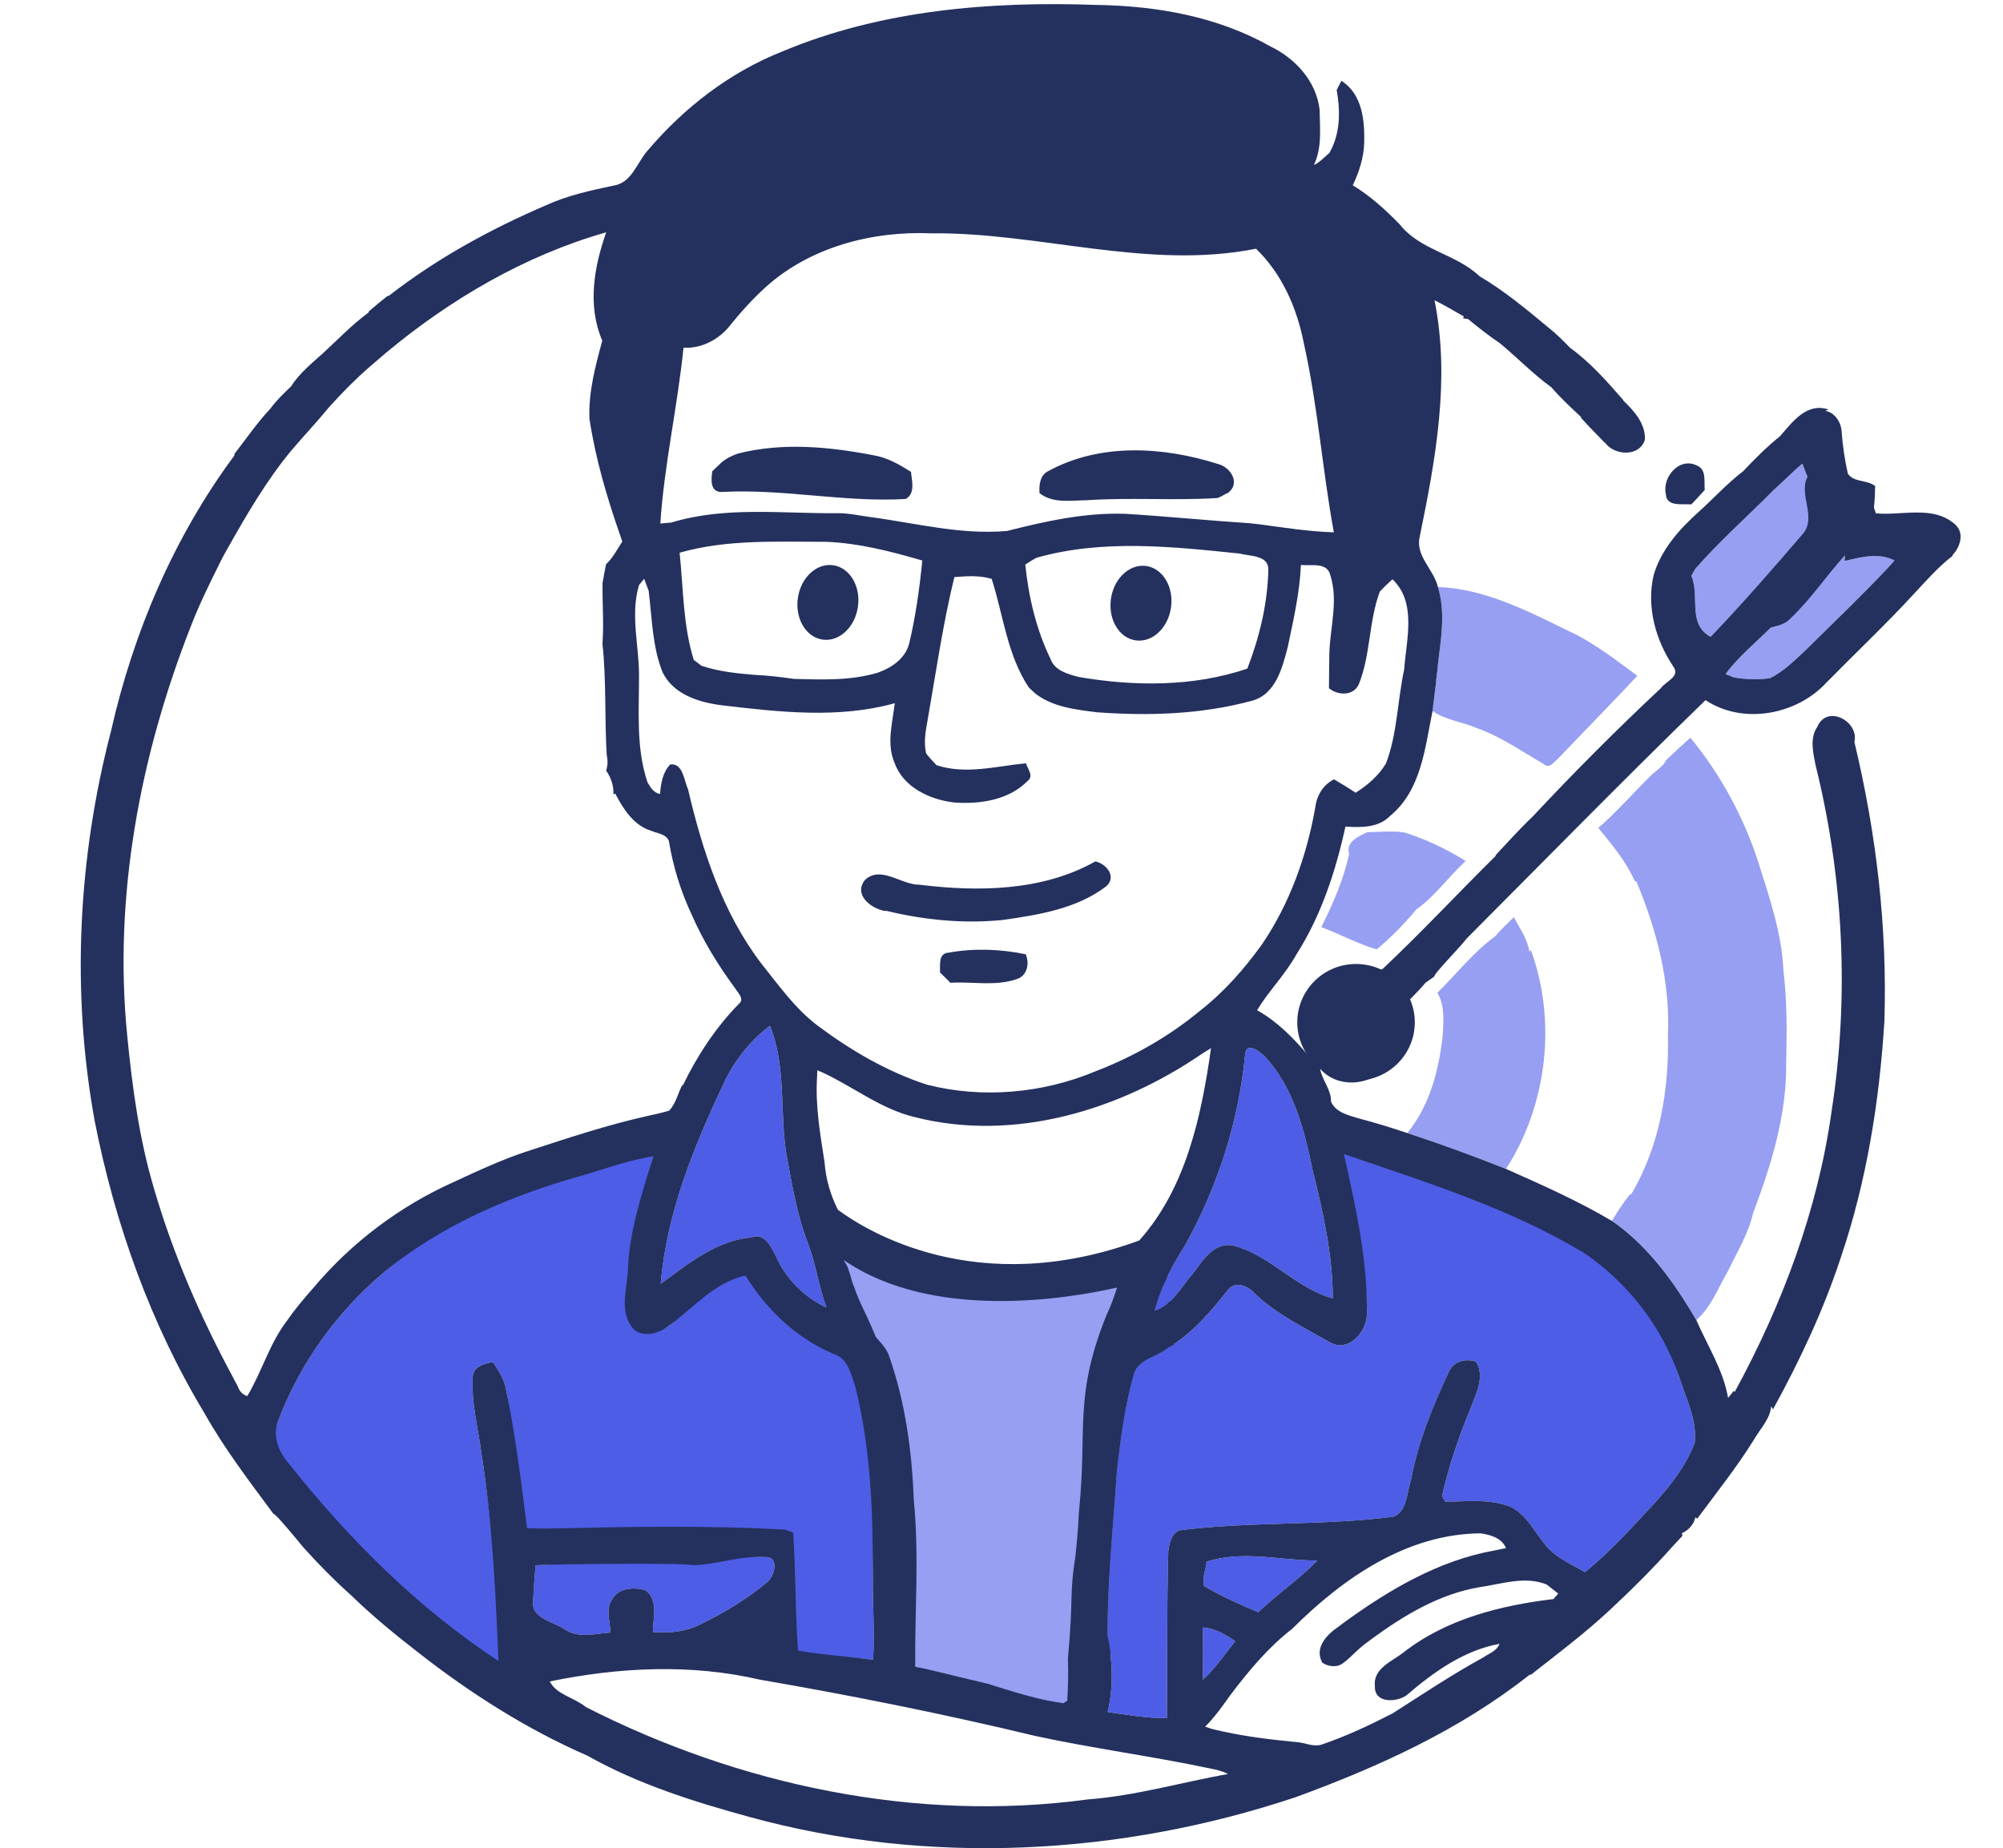 <?xml version="1.0" encoding="UTF-8"?>
<svg xmlns="http://www.w3.org/2000/svg" xmlns:xlink="http://www.w3.org/1999/xlink" xmlns:xodm="http://www.corel.com/coreldraw/odm/2003" xml:space="preserve" width="139.29mm" height="128.546mm" version="1.1" style="shape-rendering:geometricPrecision; text-rendering:geometricPrecision; image-rendering:optimizeQuality; fill-rule:evenodd; clip-rule:evenodd" viewBox="0 0 2087.06 1926.07">
 <defs>
  <style type="text/css">
   
    .str0 {stroke:#373435;stroke-width:3;stroke-miterlimit:22.926}
    .str1 {stroke:#24315E;stroke-width:3;stroke-miterlimit:22.926}
    .fil5 {fill:none}
    .fil3 {fill:#24315E}
    .fil0 {fill:#969FF2}
    .fil4 {fill:#24315E;fill-rule:nonzero}
    .fil2 {fill:#4D5DE6;fill-rule:nonzero}
    .fil1 {fill:#969FF2;fill-rule:nonzero}
   
  </style>
 </defs>
 <g id="__x0023_Layer_x0020_1">
  <g id="_1235408269824">
   <path class="fil0 str0" d="M846.32 1274.56c14.73,0 40.75,22.25 43.64,22.25 4.82,0 21.23,15.4 29.1,15.4 0,2.5 20.19,8.56 25.67,8.56 0,7.68 62.98,17.12 73.59,17.12 20.42,0 59.94,3.65 77.02,-3.42 0.25,-0.1 34.38,-2.77 35.94,-3.42 16.09,-6.67 20.24,-3.77 35.94,-10.27 5.06,-2.1 17.24,-4.06 23.96,-6.85 27.8,-11.52 21.69,26.64 27.38,46.21 5.89,20.24 2.74,133.14 -6.85,152.32 -0.9,1.81 -4.58,19.5 -8.56,29.1 -7.23,17.45 -10.17,32.86 -20.54,49.63 -1.51,2.45 -20.54,51.2 -20.54,53.06 0,17.11 -5.13,32.13 -5.13,53.06 0,9.6 -2.11,45.75 -5.13,53.06 -1.85,4.47 -1.43,34.23 -11.98,34.23 -1.66,0 -22.75,3.63 -27.38,1.71 -7.56,-3.13 -6.7,-6.85 -22.25,-6.85 -7.31,0 -15.99,-3.42 -30.81,-3.42 -12.27,0 -41.97,2.88 -53.06,-1.71 -7.47,-3.09 -36.81,-7.28 -46.21,-11.98 -5.6,-2.8 -27.11,-10.27 -34.23,-10.27 0,-3.47 -5.13,-0.5 -5.13,-18.83 0,-6.72 -3.42,-29.94 -3.42,-37.65 0,-31.32 -4.34,-79.12 6.85,-106.11 1.95,-4.7 2.83,-111.26 0,-118.09 -4.53,-10.93 -3.05,-20.78 -10.27,-30.81 -1.27,-1.77 -7.24,-18.42 -13.69,-27.38 -3.19,-4.43 -23.96,-37.13 -23.96,-41.07 0,-1.97 -6.85,-23.92 -6.85,-32.52 0,-2.38 -10.27,-27.18 -10.27,-30.81 -3.85,0 -11.98,-21.12 -11.98,-27.38 0,-2.28 0,-6.85 -0.86,-6.85z"></path>
   <path class="fil1" d="M1871.55 488.74c1.58,-1.43 4.84,-4.25 6.47,-5.64 1.68,4.55 3.41,9.14 5.29,13.69 -9.34,18.24 18.98,47.88 6.18,65.57 -20.86,24.27 -37.5,37.29 -57.62,62.2l-11.34 0.3c-12.7,12.95 -25.5,25.8 -38.16,38.8 -24.67,-13.15 -10.92,-42.9 -20.07,-63.47 1.29,-2.62 2.72,-5.19 4.35,-7.71 25.36,-28.87 54.32,-54.42 81.31,-81.75 8.01,-7.12 15.62,-14.73 23.58,-21.99z"></path>
   <path class="fil1" d="M1898.64 602.77c8.01,-7.86 16.11,-15.72 23.72,-24.02l-0.4 5.88c17.05,-3.96 35.39,-9.05 52.05,-0.54 -1.53,1.73 -4.6,5.19 -6.13,6.92 -27.93,29.76 -57.53,57.93 -86.55,86.65 -11.52,10.68 -22.84,22.14 -37.07,29.16 -12.55,1.88 -25.21,1.29 -37.57,-0.74 -2.22,-0.89 -6.62,-2.67 -8.8,-3.56 13.39,-18.19 31.24,-32.52 47.1,-48.44l1.78 -0.49c6.53,-1.53 13.69,-3.36 18.49,-8.65 13.99,-13.55 6.77,-33.65 19.87,-48.13l13.49 5.97z"></path>
   <path class="fil1" d="M1498.27 611.76c48.34,1.78 92.73,24.61 135.38,45.47 26.34,12.01 49.23,30 72.41,47.1 -26.84,28.72 -54.47,56.74 -81.6,85.21 -4.3,3.56 -10.03,12.6 -16.11,6.62 -23.03,-13.35 -45.13,-28.82 -70.38,-37.66 -14.93,-6.42 -31.83,-8.06 -45.33,-17.45 1.09,-9.24 2.27,-18.44 3.41,-27.68 0.59,-7.66 1.83,-15.22 2.42,-22.88 3.26,-26.1 7.71,-52.99 -0.2,-78.74z"></path>
   <path class="fil1" d="M1735.67 792.57c8.35,-8.06 16.9,-15.96 25.65,-23.68 31.73,38.36 55.56,82.79 70.93,130.14 11.52,36.58 24.42,73.99 26,112.45 4,32.08 3.56,64.5 2.87,96.78 0.59,53.78 -15.57,106.07 -34.45,155.85 -4.94,21.9 -17.1,41.52 -26.79,61.64 -10.03,17.1 -17.05,36.72 -32.37,49.97 -1.58,-2.67 -4.84,-8.01 -6.42,-10.63 -21.45,-35.24 -47.35,-69.15 -81.56,-92.73 5.73,-9.39 11.62,-18.73 18.59,-27.33l1.93 -0.94c29.21,-49.82 39.24,-108.3 37.86,-165.43 2.57,-55.21 -11.72,-109.63 -32.92,-160.2l-1.63 -0.15c-9.14,-20.76 -23.77,-38.11 -37.96,-55.46 20.17,-17.45 37.42,-37.86 56.59,-56.3 0.08,0 13.76,-10.67 13.69,-13.99z"></path>
   <path class="fil1" d="M1593.67 992.11l1.34 -2.37c27.29,74.59 17.1,161.73 -25.8,228.46 -33.91,-13.44 -68.16,-26.05 -102.81,-37.37 23.43,-28.82 32.97,-65.84 36.92,-102.07 0.64,-14.83 2.47,-30.79 -5.64,-44.04 19.97,-19.72 37.42,-42.31 60.3,-58.97 5.93,-7.07 12.8,-13.35 19.38,-19.92 6.13,11.66 14.29,22.88 16.31,36.28z"></path>
   <path class="fil2" d="M754.09 1129.12c10.92,-23.58 27.33,-44.34 48.09,-60.01 17.2,41.62 10.23,89.12 17.05,133.06 5.93,31.54 10.88,63.51 22.59,93.52 8.45,21.7 11.07,45.08 19.28,66.93 -23.13,-10.48 -42.46,-30.2 -52.69,-53.48 -4.94,-9.79 -11.81,-24.71 -25.41,-19.52 -36.82,3.26 -65.94,27.58 -94.56,48.34 6.13,-73.55 34.4,-142.75 65.64,-208.83z"></path>
   <path class="fil2" d="M602.11 1214.84c22.74,-7.02 54.8,-6.14 78.48,-9.65 -11.27,37.81 -14.3,73.17 -16.23,113.01 -0.1,19.97 -13.07,29.25 -1.45,47.54 8.5,14.04 21.69,25.2 32.86,16.85 26.25,-18.68 43.23,-59.03 76.25,-66.2 22.14,35.79 61.49,63.68 100.73,79.84 13.99,4.65 28.15,33.08 32.45,45.34 16.26,64.4 4.5,134.27 4.25,200.46 -0.4,29.21 2.18,58.43 0.3,87.69 -26.05,-3.41 -71.15,-3.81 -97.05,-8.26 -3.12,-40.98 5.38,-74.02 2.51,-114.95 -2.08,-0.79 2.08,0.79 0,0 -83.19,-4.69 -159.6,-7.04 -242.89,-5.21 -6.42,-0.1 -27.48,1.52 -33.76,1.37 -6.13,-48.39 -1.41,-106.95 -11.29,-154.74 -1.98,-10.58 -7.76,-19.67 -13.64,-28.37 -8.85,1.48 -20.41,4.4 -21.1,15.27 -1.63,26.74 5.63,52.94 9.04,79.33 11.47,71.77 17.68,156.7 20.79,229.26 -84.13,-55.26 -169.54,-132.33 -231.87,-210.87 -10.58,-12.01 -6.89,-35.79 -0.71,-51.6 22.44,-59.26 60.35,-112.55 108.64,-153.57 61.24,-51.26 127.29,-91.58 203.7,-112.54z"></path>
   <path class="fil1" d="M1405.89 889.79c-4.3,-12.11 9.88,-18.34 18.73,-22.44 12.8,-0.3 25.9,-1.63 38.7,0.2 22.44,7.07 43.89,17.3 63.91,29.75 -17.79,16.11 -31.83,36.68 -51.41,50.42 -12.55,15.03 -26.3,29.26 -41.37,41.72 -19.97,-5.78 -38.31,-16.07 -57.73,-23.23 12.41,-24.37 23.13,-49.67 29.16,-76.41z"></path>
   <path class="fil2" d="M1297.45 1098.38c1.48,-13.35 15.47,-2.23 20.56,2.77 29.71,32.08 41.12,76.17 49.57,117.98 11.07,43.89 20.96,88.57 21.21,134.05 -38.11,-10.33 -64.7,-44.53 -102.86,-54.81 -20.61,-4.9 -32.48,15.12 -42.95,28.91 -12.26,13.59 -21.5,33.22 -39.94,38.75 6.52,-24.07 17.84,-46.41 31.29,-67.37 34.45,-61.54 56.4,-129.99 63.12,-200.28z"></path>
   <path class="fil2" d="M1389.69 1185.01c85.66,29.66 202.61,67.95 280.56,115.45 44.98,30.94 61.57,82.53 79.27,134.28 7.02,22.29 18.93,44.73 16.36,68.7 -8.75,23.78 -24.76,43.94 -41.47,62.63 -23.28,25.11 -46.22,50.76 -72.86,72.41 -14.43,-8.5 -30.79,-15.07 -41.42,-28.57 -11.17,-13.4 -19.13,-30.55 -35.09,-39.05 -21.9,-9.34 -45.97,-5.83 -68.95,-5.93 -0.89,-1.38 -2.67,-4.1 -3.61,-5.49 7.12,-31.34 17.45,-61.93 29.76,-91.59 5.63,-15.47 15.42,-32.87 5.78,-48.83 -11.22,-3.41 -23.58,-0.59 -28.42,10.87 -17,36.08 -32.27,73.55 -39.49,112.99 -4.45,12.8 -3.51,31.19 -17.65,37.76 -74.24,9.59 -149.72,4.84 -223.81,14.24 -8.21,3.81 -10.33,13.84 -11.32,21.95 -1.63,57.88 -0.94,115.76 -1.38,173.64 -20.86,0.54 -41.32,-3.46 -61.83,-6.18 6.37,-26 5.04,-53.88 -0.05,-80.07 -0.25,-57.09 6.03,-114.28 9.74,-171.32 3.9,-33.17 7.96,-66.48 17.15,-98.66 3.31,-17.55 24.17,-19.57 36.08,-29.41 25.46,-15.22 44.54,-37.91 62.72,-60.8 8.01,-9.74 21.4,-3.41 28.17,4.55 22.69,21.35 51.06,35.14 77.9,50.42 18.98,10.83 37.42,-10.08 38.46,-28.12 0.89,-56.94 -22.19,-130.66 -34.59,-185.87z"></path>
   <path class="fil2" d="M712.72 1623.2c28.03,-1.09 56.2,-1.78 84.32,-0.45 15.57,-0.64 10.03,20.17 1.98,26.49 -21.1,17.55 -44.88,31.78 -69.5,43.74 -15.27,7.71 -32.57,9.29 -49.28,7.81 0.15,-14.48 6.08,-33.56 -7.91,-43.6 -12.06,-3.36 -28.08,-2.47 -34.7,9.84 -7.07,10.28 -1.58,22.88 -1.73,34.35 -16.01,1.29 -33.71,6.43 -47.99,-3.66 -11.81,-8.06 -34.5,-10.73 -32.48,-29.31 0.64,-12.41 1.68,-24.81 2.57,-37.17 52.69,-3.26 105.58,-1.43 158.42,-1.63 -0.64,-1.09 -1.88,-3.21 -2.52,-4.3l-1.19 -2.12z"></path>
   <path class="fil2" d="M1257.26 1627.6c37.66,-12.31 77.01,-1.19 115.46,-1.19 -19.13,19.48 -42.06,35.09 -61.68,53.83 -19.23,-8.06 -38.36,-16.71 -56.35,-27.23 -2.42,-8.26 1.73,-17.05 2.57,-25.41z"></path>
   <path class="fil2" d="M1253.06 1696.11c12.65,0.79 23.77,7.17 33.91,14.33 -10.87,13.69 -20.66,28.37 -33.66,40.23 0.15,-18.19 0.59,-36.38 -0.25,-54.57z"></path>
   <ellipse class="fil3 str1" transform="matrix(0.99 0.138 -0.138 0.99 1188.85 628.627)" rx="30.13" ry="37.66"></ellipse>
   <ellipse class="fil3 str1" transform="matrix(0.99 0.138 -0.138 0.99 862.638 627.821)" rx="30.13" ry="37.66"></ellipse>
   <path class="fil4" d="M1368.97 172.01c6.23,-2.77 10.87,-8.2 16.16,-12.55 11.57,-20.17 11.57,-43.35 7.66,-65.69 1.19,-2.42 3.66,-7.17 4.89,-9.54 21.8,13.74 24.42,41.42 23.77,64.75 -0.49,15.47 -5.29,30.25 -11.91,44.09 18.24,11.12 34.16,25.6 49.03,40.88 21.11,26.99 58.82,30.64 83.09,53.97 25.46,14.93 48.69,34.3 71.47,53.23 8.21,6.38 15.57,13.89 22.89,21.35 20.86,15.08 38.21,34.75 55.11,54.13l0.2 0.74c11.27,10.77 23.23,24.02 22.64,40.68 -5.39,18.34 -31.88,16.95 -41.57,3.26l-0.45 -0.05c-8.16,-8.6 -16.61,-16.85 -24.47,-25.7l-0.2 -1.09c-10.58,-9.94 -21.25,-19.72 -30.64,-30.74 -19.03,-13.69 -35.49,-30.89 -53.58,-45.87 -11.62,-7.86 -22.59,-16.51 -33.41,-25.36 -1.29,-0.2 -3.86,-0.54 -5.14,-0.69l0.74 -2.03c-10.13,-5.83 -20.22,-11.71 -30.55,-16.9 16.56,81.95 1.19,165.48 -15.32,246.1 -5.09,20.26 14.53,34.25 18.88,52.79 7.91,25.75 3.46,52.64 0.2,78.74 -0.59,7.66 -1.83,15.22 -2.42,22.88 -1.14,9.24 -2.32,18.44 -3.41,27.68 -7.81,38.11 -11.66,82.54 -44.14,109.19 -12.26,12.7 -30.5,12.11 -46.61,11.22 -10.13,46.56 -25.41,93.07 -51.21,133.46 -11.51,20.76 -28.62,37.61 -40.83,57.88 20.81,11.57 37.42,28.57 52.74,46.51 -2.42,-22.49 -11.62,-50.91 7.61,-68.9 12.26,-16.31 35.49,-13.44 52.64,-7.61 5.64,-4.5 10.58,-10.63 17.75,-12.95 40.38,-37.96 78.15,-78.64 117.59,-117.59l0.4 -1.24c12.55,-13.35 24.76,-27.09 38.11,-39.74 43.15,-46.12 87.88,-91.04 134,-134.2 4.65,-6.77 19.92,-11.86 13.3,-21.8 -18.88,-27.93 -28.72,-62.87 -20.86,-96.24 7.81,-26.25 26.54,-47.35 46.51,-65.29 15.67,-14.09 30,-29.95 46.76,-42.75 12.01,-12.8 24.57,-25.26 38.21,-36.33 13.1,-14.83 27.53,-35.34 50.47,-28.03l-3.06 1.53c10.33,1.78 16.76,12.65 17,22.54 1.04,14.38 3.26,28.62 6.33,42.75 6.18,9.54 19.87,6.28 28.52,13 -0.1,7.51 -0.49,14.98 -1.28,22.49 0.49,1.48 1.48,4.5 1.98,5.98 27.24,2.67 59.46,-8.65 82.2,11.22 10.48,8.8 5.98,23.63 -2.23,32.23l0 0.89c-15.12,11.66 -27.63,26.1 -40.58,39.94 -29.26,31.78 -60.74,61.49 -91,92.28 -31.04,33.61 -86.99,43.99 -125.84,18.14 -84.18,81.6 -166.28,165.58 -249.12,248.67 -4.24,6.34 -34.86,37.28 -33.41,39.34 -2.32,1.63 -6.97,4.9 -9.29,6.53 -7.46,9.24 -16.46,17.1 -24.42,25.9 8.95,14.18 13.05,33.41 1.09,47.35 -5.29,5.44 -10.73,10.68 -16.31,15.67l-2.03 0.3c-18.39,18.49 -50.07,20.66 -68.11,0.45 2.03,11.91 11.71,21.7 11.37,34.25 5.19,11.57 18.49,14.23 29.51,17.6 16.8,4.4 33.46,9.54 50.02,15.13 34.65,11.32 68.9,23.92 102.81,37.37 37.42,16.56 74.98,33.31 110.32,54.17 34.2,23.58 60.11,57.48 81.56,92.73 1.58,2.62 4.84,7.96 6.42,10.63 11.57,26.69 28.12,52.05 33.07,81.11 1.48,-1.83 4.45,-5.53 5.93,-7.36l0.99 1.14c49.53,-90.95 86.55,-189.46 100.93,-292.37 18.63,-119.86 12.55,-243.48 -16.76,-361.17 -2.47,-12.75 -6.13,-28.03 1.83,-39.49 10.18,-24.12 43.79,-5.78 38.7,15.62 22.84,95.1 34.35,192.92 31.29,290.73 -5.14,83.49 -18.49,167.07 -45.42,246.55 -18.09,55.01 -42.81,107.6 -70.68,158.27l-1.88 -3.16c-1.24,13.49 -11.66,23.63 -18.09,34.94 -17.85,28.67 -38.85,55.01 -58.87,82.05l-2.08 -1.28c-1.33,7.17 -7.51,13.89 -14.09,16.56l0.74 2.62c-3.76,4.05 -7.51,8.06 -11.17,12.06 -20.31,22.79 -42.11,44.39 -64.45,65.2 -25.9,24.22 -54.37,45.62 -82.25,67.52l-1.34 0c-72.66,57.54 -157.87,96.29 -244.42,127.87 -182.14,60.7 -382.13,71.47 -567.88,20.61 -58.27,-15.92 -116.85,-34.35 -169.68,-64.11 -62.82,-27.38 -121.84,-64.9 -175.86,-107.26 -24.09,-18.63 -48.22,-38.48 -70.04,-59.66 -17.4,-15.57 -33.96,-32.32 -49.58,-49.72 -4.4,-5.18 -29.72,-36.42 -31.43,-35.19 -25.11,-34.01 -51.01,-67.67 -71.72,-104.64 -56.45,-93.47 -93.66,-198.11 -114.67,-305.07 -24.47,-134.49 -17.4,-274.13 17.05,-406.24 23.28,-102.91 65.44,-202.01 128.41,-286.98l0.25 -1.93c12.31,-15.87 23.68,-32.52 37.47,-47.2 6.18,-8.45 13.74,-15.72 21.35,-22.93 8.6,-13.64 21.55,-24.07 33.46,-34.8 15.57,-14.24 30.15,-29.71 47.25,-42.21l0.64 -1.48c6.23,-5.34 12.55,-10.63 19.08,-15.82l1.48 -0.2c50.02,-38.95 106.12,-69.65 164.3,-94.6 22.04,-10.08 45.87,-15.22 69.5,-20.22 19.48,-2.62 24.81,-24.32 36.33,-37.07 37.66,-44.29 85.26,-81.11 139.58,-102.66 103.25,-43.4 217.24,-52.64 328.15,-48.64 62.13,0.94 125.55,12.06 180.26,42.95 26.25,12.41 48.44,36.63 51.8,66.23 0.25,19.38 2.72,39.74 -6.03,57.73zm-495.87 1088.82c29.18,21.62 144.84,94.14 313.97,31.95 48.89,-54.74 64.76,-129.75 74.79,-200.43 -2.22,1.38 -6.72,4.15 -8.95,5.53 -85.95,59.11 -195.78,92.58 -299.18,66.48 -35.64,-8.3 -64.45,-31.78 -97.03,-46.81l-5.14 -2.18 -0.2 7.22c-1.93,29.9 3.26,59.41 7.81,88.82 1.28,17.1 6.1,34.03 13.93,49.4zm315.89 31.24c1.88,-0.7 3.76,-1.41 5.65,-2.14 -1.89,0.73 -3.77,1.44 -5.65,2.14zm-25.01 49.78c-51.41,11.67 -191.86,35.23 -284.77,-28.62 0.34,0.88 0.79,1.75 1.41,2.61 4.32,6 6.48,19.57 9.53,25.77 3.46,10.53 8.31,20.51 13.15,30.5 3.31,7.07 6.33,14.33 9.44,21.55 5.49,6.18 11.67,12.36 14.04,20.61 16.66,47.95 23.53,98.86 25.36,149.42 5.73,55.7 0.93,117.51 1.48,173.41 14.39,2.5 32.66,7.6 76.13,17.82 2.57,0.84 7.71,2.42 10.28,3.26 22.34,6.92 44.78,13.79 68.11,16.85l3.9 -2.67c0.94,-14.63 1.19,-29.36 0.69,-43.99 6.01,-63.94 1.29,-65.43 7.81,-106.52 1.28,-11.76 2.37,-23.53 3.06,-35.34 0.15,-4.99 0.49,-9.99 0.99,-14.93 8.26,-82.59 -5.72,-116.48 28.37,-201.07 4.68,-9.67 7.64,-18.37 11.02,-28.68zm-284.8 -28.65c-1.3,-0.89 -2.59,-1.8 -3.87,-2.73 1.28,0.92 2.57,1.83 3.87,2.73zm-4.94 -3.5c-1.67,-1.23 -3.33,-2.48 -4.97,-3.77 1.64,1.29 3.3,2.55 4.97,3.77zm-263.89 469.3c159.95,81.46 344.07,120.55 522.85,96.33 49.58,-3.71 97.57,-17.74 146.31,-26.54 -6.03,-3.16 -12.6,-4.55 -19.03,-5.83 -60.35,-12.75 -121.59,-20.76 -181.84,-33.81 -94.95,-22.88 -190.69,-42.06 -286.93,-58.67 -71.82,-16.71 -147.1,-12.95 -218.87,1.88 7.07,13.89 25.8,16.81 37.52,26.64zm804.98 -59.91c-5.24,4.6 -9.84,9.89 -15.47,13.79 -5.98,5.34 -16.01,4.2 -22.09,-0.15 -8.55,-15.52 4.7,-29.16 16.76,-37.37 1.29,-0.99 3.9,-2.92 5.19,-3.9 47.25,-34.45 99.55,-65.39 157.87,-75.67 2.92,-0.64 8.7,-1.83 11.62,-2.42 -4.55,-10.68 -16.06,-13.79 -26.39,-15.37 -77.21,0.54 -143.74,46.96 -196.28,99.4 -25.06,19.38 -45.22,43.65 -64.21,68.7 -8.3,11.57 -16.46,23.33 -26.59,33.36 1.68,0.54 4.99,1.68 6.62,2.27 28.92,7.27 58.57,10.97 88.23,13.79 9.19,0.4 18.44,5.93 27.63,2.23 25.06,-8.55 49.18,-19.97 72.76,-32.08 31.09,-19.82 61.83,-40.38 94.21,-58.18 6.08,-4.25 14.43,-6.62 17.2,-14.33 -36.97,6.72 -68.75,29.46 -96.63,53.48 -10.13,7.51 -33.61,8.9 -33.16,-8.9 -2.32,-19.08 17.89,-26.15 30.15,-35.89 44.48,-34.65 100.88,-48.74 155.89,-55.36l4.99 -5.68c-2.97,-2.37 -8.95,-7.07 -11.96,-9.44 -22.79,-9.29 -47.15,-0.5 -70.19,2.77 -41.32,7.02 -77.8,28.82 -111.16,53.14 -5.19,3.71 -10.28,7.61 -14.98,11.81zm-847.14 -126.04c83.29,-1.83 166.77,-3.61 249.96,1.09 2.08,0.79 6.18,2.32 8.25,3.12 2.87,40.93 2.03,82.05 5.14,123.03 25.9,4.45 52.15,6.03 78.19,9.44 1.88,-29.26 -0.69,-58.47 -0.3,-87.69 0.25,-66.18 -2.12,-133.11 -18.39,-197.51 -4.3,-12.26 -7.27,-28.32 -21.25,-32.97 -39.25,-16.16 -70.93,-46.41 -93.07,-82.2 -33.02,7.17 -54.72,34.55 -80.96,53.23 -11.17,8.35 -30.25,12.5 -38.75,-1.53 -11.62,-18.29 -2.77,-40.53 -2.67,-60.5 1.93,-39.84 14.98,-77.55 26.25,-115.36 -23.68,3.51 -46.31,11.47 -69.05,18.49 -76.41,20.96 -151.89,52.44 -213.13,103.7 -48.29,41.02 -86.2,94.31 -108.64,153.57 -6.18,15.82 0.74,32.52 11.32,44.53 62.33,78.54 134.2,150.31 218.32,205.57 -3.11,-72.56 -6.38,-145.12 -17.84,-216.89 -3.41,-26.4 -10.68,-52.59 -9.04,-79.33 0.69,-10.87 12.26,-13.79 21.1,-15.27 5.88,8.7 11.67,17.79 13.64,28.37 9.88,47.8 15.77,96.34 21.9,144.72 6.28,0.15 12.6,0.3 19.03,0.4zm-270.17 -215.26c8.6,-12.46 18.29,-24.12 28.32,-35.39 39.89,-47.55 90.65,-85.71 147.35,-110.96 24.91,-11.52 49.87,-23.23 76.07,-31.73 41.08,-13.39 82.2,-27.14 124.46,-36.58 7.66,-1.78 15.47,-3.26 23.08,-5.68 6.82,-7.31 9,-17.75 13.49,-26.54l0.79 0.1c14.98,-30.89 33.96,-59.86 57.98,-84.52 6.82,-5.14 -0.64,-11.61 -3.51,-16.41 -17.64,-24.02 -33.46,-49.48 -45.33,-76.86 -11.42,-24.37 -19.47,-50.32 -23.78,-76.86 -3.21,-7.36 -11.96,-7.76 -18.29,-10.48 -18.29,-5.54 -29.36,-22.84 -37.62,-38.9l-1.93 0.94c0.74,-8.6 -2.67,-17.94 -7.51,-24.81 1.68,-5.29 1.88,-10.68 0.59,-16.16 -2.32,-38.65 -0.25,-77.45 -4.45,-116.01 1.58,-21.01 -0.2,-42.16 0.1,-63.22 1.09,-6.57 2.32,-13.1 3.61,-19.62 7.22,-6.57 11.57,-15.62 16.96,-23.63 -0.49,-1.53 -1.53,-4.6 -2.03,-6.08 -13.89,-39.79 -25.9,-80.27 -32.18,-121.99 -1.14,-27.73 6.18,-54.87 13.35,-81.36 -15.72,-36.48 -8.6,-76.86 4.1,-112.94 -84.52,24.07 -162.32,69.59 -229.64,125.74 -5.64,4.75 -11.17,9.59 -16.71,14.33 -15.17,13.2 -29.31,27.53 -42.66,42.46 -12.55,15.32 -26.2,29.71 -39,44.78 -25.51,30.79 -45.72,65.39 -65.3,100.04 -3.06,5.19 -5.93,10.48 -8.6,15.82 -11.02,22.34 -22.19,44.63 -31.09,67.91 -52.84,134.84 -80.52,281.29 -66.08,426.12 5.29,54.32 12.65,108.79 28.42,161.18 19.72,67.22 47.8,131.77 80.96,193.36 1.83,3.61 3.71,7.17 5.73,10.78 1.73,5.34 5.09,8.8 9.98,10.33 14.88,-24.76 22.83,-53.63 40.33,-77.16zm856.04 326.42c5.09,26.2 6.42,54.07 0.05,80.07 20.51,2.72 40.98,6.72 61.83,6.18 0.45,-57.88 -0.25,-115.76 1.38,-173.64 0.99,-8.11 3.11,-18.14 11.32,-21.95 74.09,-9.39 149.57,-4.65 223.81,-14.24 14.14,-6.57 13.2,-24.96 17.65,-37.76 7.22,-39.44 22.49,-76.91 39.49,-112.99 4.85,-11.47 17.2,-14.28 28.42,-10.87 9.64,15.96 -0.15,33.36 -5.78,48.83 -12.31,29.66 -22.64,60.25 -29.76,91.59 0.94,1.38 2.72,4.1 3.61,5.49 22.98,0.1 47.05,-3.41 68.95,5.93 15.96,8.5 23.92,25.65 35.09,39.05 10.63,13.49 26.99,20.07 41.42,28.57 26.64,-21.65 49.58,-47.3 72.86,-72.41 16.71,-18.68 32.72,-38.85 41.47,-62.63 2.57,-23.97 -9.34,-46.41 -16.36,-68.7 -17.7,-51.75 -52.79,-97.17 -97.77,-128.12 -77.95,-47.5 -165.83,-74.34 -251.49,-103.99 12.41,55.21 24.91,111.31 24.02,168.25 -1.04,18.04 -19.47,38.95 -38.46,28.12 -26.84,-15.27 -55.21,-29.06 -77.9,-50.42 -6.77,-7.96 -20.17,-14.28 -28.17,-4.55 -18.19,22.89 -37.27,45.57 -62.72,60.8 -11.91,9.84 -32.77,11.86 -36.08,29.41 -9.19,32.18 -13.25,65.49 -17.15,98.66 -3.71,57.04 -9.98,114.23 -9.74,171.32zm-12.7 -587.7c39.69,-15.17 76.96,-36.48 109.68,-63.66 24.76,-19.42 45.57,-43.2 63.91,-68.7 29.06,-42.71 46.61,-92.23 55.56,-142.85 1.48,-12.36 8.16,-23.43 19.47,-29.11 7.61,4.45 15.17,9.04 22.54,13.99 12.5,-7.96 24.12,-17.79 31.73,-30.79 11.76,-31.19 11.86,-65.25 18.83,-97.62 2.17,-30.84 13.44,-69.89 -12.21,-94.06 -4.65,4.1 -9.04,8.4 -13.2,12.9 -11.57,31.19 -9.44,65.69 -21.85,96.53 -5.54,12.41 -21.9,11.81 -31.09,4.1 0.2,-12.11 0.1,-24.22 0.4,-36.33 0.74,-26.89 9.49,-54.77 1.09,-81.16 -3.16,-14.43 -20.12,-9.69 -30.69,-11.02 -1.29,28.91 -7.81,57.33 -13.74,85.56 -5.68,21.85 -12.6,49.53 -37.61,56.1 -52.39,14.19 -107.6,15.87 -161.48,11.91 -22.19,-2.82 -46.27,-5.49 -64.31,-19.82 -1.63,-1.53 -4.84,-4.55 -6.47,-6.08 -22.39,-33.71 -26.54,-75.28 -38.6,-113.09 -12.7,-3.86 -25.95,-2.92 -38.9,-1.88 -12.16,49.43 -19.23,99.94 -28.07,150.06 -2.08,11.17 -4,22.64 -1.29,33.91 3.36,4.15 6.92,8.16 10.78,12.06 30.55,10.08 62.33,0.94 93.22,-1.98 1.53,5.68 8.5,13.29 1.63,18.39 -19.33,19.97 -49.77,24.42 -76.32,22.49 -25.41,-2.92 -53.08,-15.72 -62.28,-41.27 -8.6,-20.02 -2.18,-41.72 0.25,-62.23 -58.62,16.31 -119.96,9.24 -179.42,2.27 -24.12,-2.97 -51.11,-11.02 -62.58,-34.6 -10.82,-26.99 -10.87,-56.59 -14.53,-85.06 -1.14,-3.06 -3.46,-9.19 -4.65,-12.26 -1.29,1.63 -3.95,4.84 -5.29,6.48 -9.19,30.3 -0.2,62.18 -0.05,93.12 0.15,37.61 -3.36,76.27 8.85,112.55 3.06,5.19 6.42,10.88 13.05,12.11 0.89,-10.82 2.67,-22.69 10.68,-30.79 13.29,-1.58 14.23,16.66 18.49,25.8 14.98,64.11 35.88,128.46 76.22,181.5 18.14,22.69 35.24,47.01 58.62,64.75 34.75,26 72.81,48.29 114.28,61.74 57.68,14.68 120.46,9 175.37,-13.94zm-152.98 -123.67c26.25,-4.79 54.12,-3.81 80.37,1.68 4.15,9.44 1.68,22.34 -9.14,25.8 -22.14,7.81 -46.31,2.47 -69.25,3.9 -3.71,-3.66 -7.36,-7.27 -10.97,-10.87 0.49,-7.66 -2.08,-19.77 9,-20.51zm-65.49 -43.74l-0.59 0.35c-14.68,-2.37 -33.61,-17.15 -20.81,-32.67 16.95,-14.93 37.47,5.44 56.5,5.24 61.19,7.56 128.17,6.82 183.33,-24.27 12.06,2.57 22.93,16.85 10.58,26.49 -30.74,23.08 -70.29,29.31 -107.41,34.55 -40.78,4.1 -81.95,-0.05 -121.59,-9.69zm883.82 -243.03c12.36,2.03 25.01,2.62 37.57,0.74 14.23,-7.02 25.55,-18.49 37.07,-29.16 29.01,-28.72 58.62,-56.89 86.55,-86.65 1.53,-1.73 4.6,-5.19 6.13,-6.92 -16.66,-8.5 -34.99,-3.41 -52.05,0.54l0.4 -5.88c-20.95,22.86 -33.29,43.13 -57.09,66.18 -4.79,5.29 -11.96,7.12 -18.49,8.65l-1.78 0.49c-15.87,15.92 -33.71,30.25 -47.1,48.44 2.17,0.89 6.57,2.67 8.8,3.56zm-1020.14 -2.72c13.69,0.59 27.33,2.27 40.98,4.2 29.16,0.74 58.82,1.98 87.14,-6.53 14.43,-5.14 28.67,-14.73 32.67,-30.5 6.77,-28.37 10.77,-57.39 13.64,-86.35 -32.62,-9.59 -65.89,-18.04 -99.89,-19.52 -51.11,0.1 -103.35,-2.82 -152.98,11.37 3.95,37.32 3.46,75.58 14.73,111.66 1.98,1.53 5.98,4.6 8.01,6.13 17.89,6.03 36.92,8.01 55.7,9.54zm975.75 -103.16c9.14,20.56 -4.6,50.32 20.07,63.47 31.65,-32.51 66.73,-73.07 97.17,-108.49 12.8,-17.69 -5.59,-40.13 3.76,-58.37 -1.88,-4.55 -3.61,-9.14 -5.29,-13.69 -1.63,1.38 -4.89,4.2 -6.47,5.64 -7.96,7.27 -15.57,14.88 -23.58,21.99 -26.99,27.33 -55.95,52.89 -81.31,81.75 -1.63,2.52 -3.06,5.09 -4.35,7.71zm-638.36 105.33c57.88,9.98 119.66,10.33 175.72,-8.7 12.6,-32.67 21.11,-67.57 21.85,-102.66 0.79,-15.77 -19.23,-14.38 -29.9,-17.25 -70.09,-7.27 -142.9,-15.17 -211.75,4.4 -4,2.23 -7.86,4.6 -11.57,7.02 3.41,33.81 11.42,67.72 26.3,98.41 4.45,12.31 18.04,15.77 29.36,18.78zm-74.54 -152.19c40.28,-10.23 81.46,-19.33 123.32,-17.84 43.3,2.67 86.45,6.97 129.75,9.84 2.57,0.3 7.66,0.84 10.23,1.14 25.6,3.46 51.21,7.51 77.11,8.31 -12.06,-65.44 -16.66,-132.17 -31.34,-197.22 -7.02,-36.33 -22.83,-72.41 -49.77,-98.36 -113.14,22.54 -225.59,-17.3 -338.92,-16.06 -61.14,-2.47 -125.35,14.24 -171.56,55.7 -13.05,11.81 -24.96,24.76 -36.03,38.4 -11.42,15.62 -30.45,26.35 -50.02,25.11 -6.23,61.34 -20.07,121.69 -24.17,183.23 2.87,-0.25 8.55,-0.74 11.37,-0.99 56.59,-17.2 115.96,-9.14 174.04,-9.74 10.87,-0.1 21.6,2.47 32.42,3.86 47.6,6.28 95.3,18.98 143.59,14.63zm-307.24 -62.18c2.37,-2.27 7.07,-6.77 9.44,-9.04 4.94,-4.3 11.02,-7.27 17.3,-9.44 46.37,-11.77 94.8,-7.17 141.22,1.78 14.33,2.32 26.99,9.69 39.1,17.3 0.79,9.49 4.79,22.24 -5.44,28.27 -63.76,3.71 -126.88,-10.68 -190.64,-7.36 -13.35,1.14 -12.36,-12.46 -10.97,-21.5zm993.6 23.87c-4.15,-17.45 13.84,-38.8 31.93,-30.05 10.82,4.15 7.61,16.46 8.6,25.6 -4.6,5.19 -9.24,10.23 -14.04,15.12 -9.24,-0.89 -25.85,2.82 -26.49,-10.68zm-456.27 -1.29c-4.55,1.48 -8.65,5.64 -13.15,5.44 -44.44,2.57 -89.07,-0.84 -133.51,2.13 -16.71,0.15 -35.64,3.76 -49.72,-7.37 -0.59,-9.04 0.54,-19.28 10.03,-23.43 53.63,-29.01 118.92,-25.01 175.52,-7.07 13.44,3.12 24.37,20.07 10.82,30.3zm-721.5 1117.51c-0.89,12.36 -1.93,24.76 -2.57,37.17 -2.03,18.58 20.66,21.25 32.48,29.31 14.28,10.08 31.98,4.94 47.99,3.66 0.15,-11.47 -5.34,-24.07 1.73,-34.35 6.62,-12.31 22.64,-13.2 34.7,-9.84 13.99,10.04 8.06,29.11 7.91,43.6 16.71,1.48 34.01,-0.1 49.28,-7.81 24.61,-11.96 48.39,-26.2 69.5,-43.74 8.06,-6.33 13.59,-27.14 -1.98,-26.49 -28.12,-1.34 -47.04,7.41 -75.06,8.5 -6.73,-2.63 -142.64,-1.31 -163.97,0.01zm196.08 -502.14c-31.24,66.08 -59.51,135.28 -65.64,208.83 28.62,-20.76 57.73,-45.08 94.56,-48.34 13.59,-5.19 20.46,9.74 25.41,19.52 10.23,23.28 29.56,43 52.69,53.48 -8.2,-21.85 -10.83,-45.23 -19.28,-66.93 -11.71,-30 -16.66,-61.98 -22.59,-93.52 -6.82,-43.94 0.15,-91.44 -17.05,-133.06 -20.76,15.67 -37.17,36.43 -48.09,60.01zm543.36 -30.74c-6.72,70.29 -28.67,138.74 -63.12,200.28 -13.44,20.96 -24.76,43.3 -31.29,67.37 18.44,-5.54 27.68,-25.16 39.94,-38.75 10.48,-13.79 22.34,-33.81 42.95,-28.91 38.16,10.28 64.75,44.48 102.86,54.81 -0.25,-45.47 -10.13,-90.16 -21.21,-134.05 -8.45,-41.82 -19.87,-85.91 -49.57,-117.98 -5.09,-4.99 -19.08,-16.11 -20.56,-2.77zm-40.18 529.22c-0.84,8.35 -4.99,17.15 -2.57,25.41 17.99,10.53 37.12,19.18 56.35,27.23 19.62,-18.73 42.56,-34.35 61.68,-53.83 -38.46,0 -77.8,-11.12 -115.46,1.19zm-4.2 68.51c0.84,18.19 0.39,36.38 0.25,54.57 13,-11.86 22.79,-26.54 33.66,-40.23 -10.13,-7.17 -21.25,-13.54 -33.91,-14.33z"></path>
   <ellipse class="fil3 str1" cx="1412.95" cy="1065.43" rx="59.73" ry="59.3"></ellipse>
   <rect class="fil5" width="2087.06" height="1918.48"></rect>
  </g>
 </g>
</svg>
